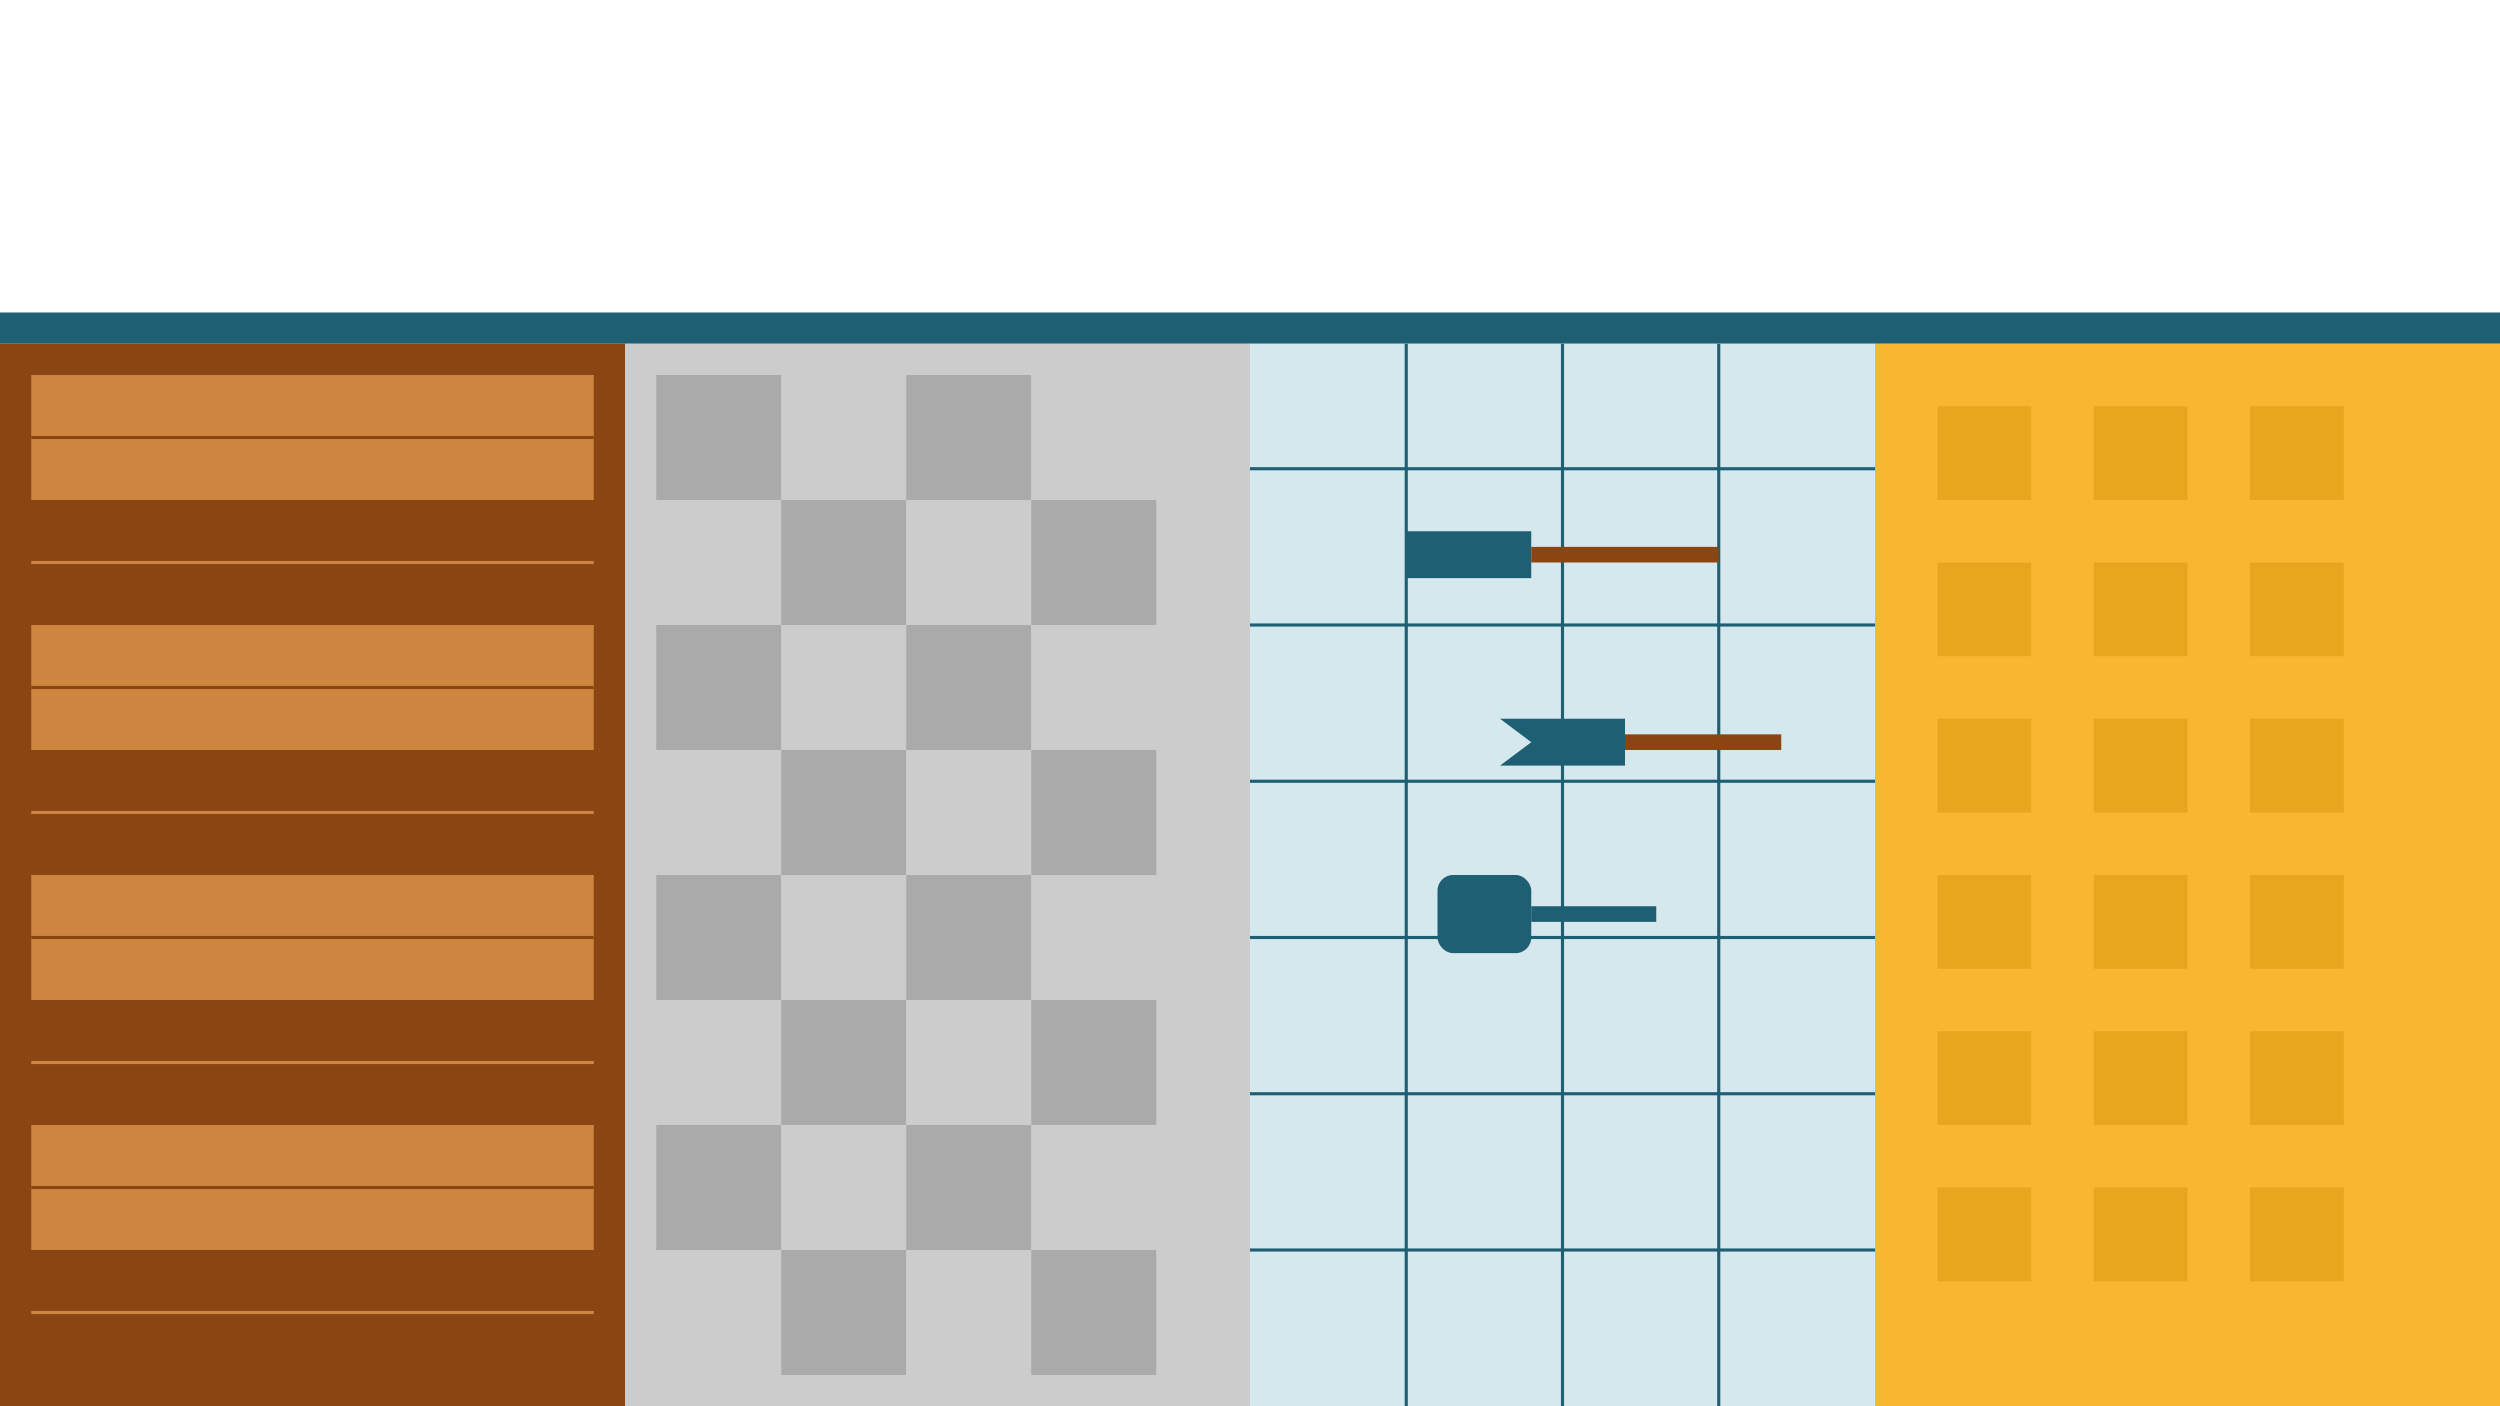 <svg xmlns="http://www.w3.org/2000/svg" width="800" height="450" viewBox="0 0 800 450">
  <style>
    .background { fill: #f8f9fa; }
    .wall { fill: #ffffff; }
    .skirting { fill: #1e5f74; }
    .floor-wood { fill: #8B4513; }
    .floor-wood-light { fill: #CD853F; }
    .floor-tile { fill: #cccccc; }
    .floor-tile-dark { fill: #aaaaaa; }
    .floor-laminate { fill: #d5e8ed; }
    .floor-laminate-line { stroke: #1e5f74; stroke-width: 1; }
    .floor-vinyl { fill: #f7b731; }
    .floor-vinyl-pattern { fill: #e6a61e; }
    .tools { fill: #1e5f74; }
    .tool-handle { fill: #8B4513; }
  </style>
  <g>
    <!-- Background -->
    <rect class="background" x="0" y="0" width="800" height="450"/>
    
    <!-- Wall -->
    <rect class="wall" x="0" y="0" width="800" height="100"/>
    
    <!-- Skirting board -->
    <rect class="skirting" x="0" y="100" width="800" height="10"/>
    
    <!-- Floor samples - wooden flooring -->
    <rect class="floor-wood" x="0" y="110" width="200" height="340"/>
    
    <!-- Wooden floor pattern -->
    <rect class="floor-wood-light" x="10" y="120" width="180" height="40"/>
    <rect class="floor-wood" x="10" y="160" width="180" height="40"/>
    <rect class="floor-wood-light" x="10" y="200" width="180" height="40"/>
    <rect class="floor-wood" x="10" y="240" width="180" height="40"/>
    <rect class="floor-wood-light" x="10" y="280" width="180" height="40"/>
    <rect class="floor-wood" x="10" y="320" width="180" height="40"/>
    <rect class="floor-wood-light" x="10" y="360" width="180" height="40"/>
    <rect class="floor-wood" x="10" y="400" width="180" height="40"/>
    
    <!-- Wooden texture lines -->
    <line x1="10" y1="140" x2="190" y2="140" stroke="#8B4513" stroke-width="1"/>
    <line x1="10" y1="180" x2="190" y2="180" stroke="#CD853F" stroke-width="1"/>
    <line x1="10" y1="220" x2="190" y2="220" stroke="#8B4513" stroke-width="1"/>
    <line x1="10" y1="260" x2="190" y2="260" stroke="#CD853F" stroke-width="1"/>
    <line x1="10" y1="300" x2="190" y2="300" stroke="#8B4513" stroke-width="1"/>
    <line x1="10" y1="340" x2="190" y2="340" stroke="#CD853F" stroke-width="1"/>
    <line x1="10" y1="380" x2="190" y2="380" stroke="#8B4513" stroke-width="1"/>
    <line x1="10" y1="420" x2="190" y2="420" stroke="#CD853F" stroke-width="1"/>
    
    <!-- Floor samples - tile flooring -->
    <rect class="floor-tile" x="200" y="110" width="200" height="340"/>
    
    <!-- Tile pattern -->
    <rect class="floor-tile-dark" x="210" y="120" width="40" height="40"/>
    <rect class="floor-tile" x="250" y="120" width="40" height="40"/>
    <rect class="floor-tile-dark" x="290" y="120" width="40" height="40"/>
    <rect class="floor-tile" x="330" y="120" width="40" height="40"/>
    
    <rect class="floor-tile" x="210" y="160" width="40" height="40"/>
    <rect class="floor-tile-dark" x="250" y="160" width="40" height="40"/>
    <rect class="floor-tile" x="290" y="160" width="40" height="40"/>
    <rect class="floor-tile-dark" x="330" y="160" width="40" height="40"/>
    
    <rect class="floor-tile-dark" x="210" y="200" width="40" height="40"/>
    <rect class="floor-tile" x="250" y="200" width="40" height="40"/>
    <rect class="floor-tile-dark" x="290" y="200" width="40" height="40"/>
    <rect class="floor-tile" x="330" y="200" width="40" height="40"/>
    
    <rect class="floor-tile" x="210" y="240" width="40" height="40"/>
    <rect class="floor-tile-dark" x="250" y="240" width="40" height="40"/>
    <rect class="floor-tile" x="290" y="240" width="40" height="40"/>
    <rect class="floor-tile-dark" x="330" y="240" width="40" height="40"/>
    
    <rect class="floor-tile-dark" x="210" y="280" width="40" height="40"/>
    <rect class="floor-tile" x="250" y="280" width="40" height="40"/>
    <rect class="floor-tile-dark" x="290" y="280" width="40" height="40"/>
    <rect class="floor-tile" x="330" y="280" width="40" height="40"/>
    
    <rect class="floor-tile" x="210" y="320" width="40" height="40"/>
    <rect class="floor-tile-dark" x="250" y="320" width="40" height="40"/>
    <rect class="floor-tile" x="290" y="320" width="40" height="40"/>
    <rect class="floor-tile-dark" x="330" y="320" width="40" height="40"/>
    
    <rect class="floor-tile-dark" x="210" y="360" width="40" height="40"/>
    <rect class="floor-tile" x="250" y="360" width="40" height="40"/>
    <rect class="floor-tile-dark" x="290" y="360" width="40" height="40"/>
    <rect class="floor-tile" x="330" y="360" width="40" height="40"/>
    
    <rect class="floor-tile" x="210" y="400" width="40" height="40"/>
    <rect class="floor-tile-dark" x="250" y="400" width="40" height="40"/>
    <rect class="floor-tile" x="290" y="400" width="40" height="40"/>
    <rect class="floor-tile-dark" x="330" y="400" width="40" height="40"/>
    
    <!-- Floor samples - laminate flooring -->
    <rect class="floor-laminate" x="400" y="110" width="200" height="340"/>
    
    <!-- Laminate pattern -->
    <line class="floor-laminate-line" x1="400" y1="150" x2="600" y2="150"/>
    <line class="floor-laminate-line" x1="400" y1="200" x2="600" y2="200"/>
    <line class="floor-laminate-line" x1="400" y1="250" x2="600" y2="250"/>
    <line class="floor-laminate-line" x1="400" y1="300" x2="600" y2="300"/>
    <line class="floor-laminate-line" x1="400" y1="350" x2="600" y2="350"/>
    <line class="floor-laminate-line" x1="400" y1="400" x2="600" y2="400"/>
    
    <line class="floor-laminate-line" x1="450" y1="110" x2="450" y2="450"/>
    <line class="floor-laminate-line" x1="500" y1="110" x2="500" y2="450"/>
    <line class="floor-laminate-line" x1="550" y1="110" x2="550" y2="450"/>
    
    <!-- Floor samples - vinyl flooring -->
    <rect class="floor-vinyl" x="600" y="110" width="200" height="340"/>
    
    <!-- Vinyl pattern - squares -->
    <rect class="floor-vinyl-pattern" x="620" y="130" width="30" height="30"/>
    <rect class="floor-vinyl-pattern" x="670" y="130" width="30" height="30"/>
    <rect class="floor-vinyl-pattern" x="720" y="130" width="30" height="30"/>
    
    <rect class="floor-vinyl-pattern" x="620" y="180" width="30" height="30"/>
    <rect class="floor-vinyl-pattern" x="670" y="180" width="30" height="30"/>
    <rect class="floor-vinyl-pattern" x="720" y="180" width="30" height="30"/>
    
    <rect class="floor-vinyl-pattern" x="620" y="230" width="30" height="30"/>
    <rect class="floor-vinyl-pattern" x="670" y="230" width="30" height="30"/>
    <rect class="floor-vinyl-pattern" x="720" y="230" width="30" height="30"/>
    
    <rect class="floor-vinyl-pattern" x="620" y="280" width="30" height="30"/>
    <rect class="floor-vinyl-pattern" x="670" y="280" width="30" height="30"/>
    <rect class="floor-vinyl-pattern" x="720" y="280" width="30" height="30"/>
    
    <rect class="floor-vinyl-pattern" x="620" y="330" width="30" height="30"/>
    <rect class="floor-vinyl-pattern" x="670" y="330" width="30" height="30"/>
    <rect class="floor-vinyl-pattern" x="720" y="330" width="30" height="30"/>
    
    <rect class="floor-vinyl-pattern" x="620" y="380" width="30" height="30"/>
    <rect class="floor-vinyl-pattern" x="670" y="380" width="30" height="30"/>
    <rect class="floor-vinyl-pattern" x="720" y="380" width="30" height="30"/>
    
    <!-- Flooring tools -->
    <!-- Hammer -->
    <rect class="tools" x="450" y="170" width="40" height="15"/>
    <rect class="tool-handle" x="490" y="175" width="60" height="5"/>
    
    <!-- Saw -->
    <path class="tools" d="M480 230 L520 230 L520 245 L480 245 L490 237.5 L480 230Z"/>
    <rect class="tool-handle" x="520" y="235" width="50" height="5"/>
    
    <!-- Measuring tape -->
    <rect class="tools" x="460" y="280" width="30" height="25" rx="5"/>
    <rect class="tools" x="490" y="290" width="40" height="5"/>
  </g>
</svg>
